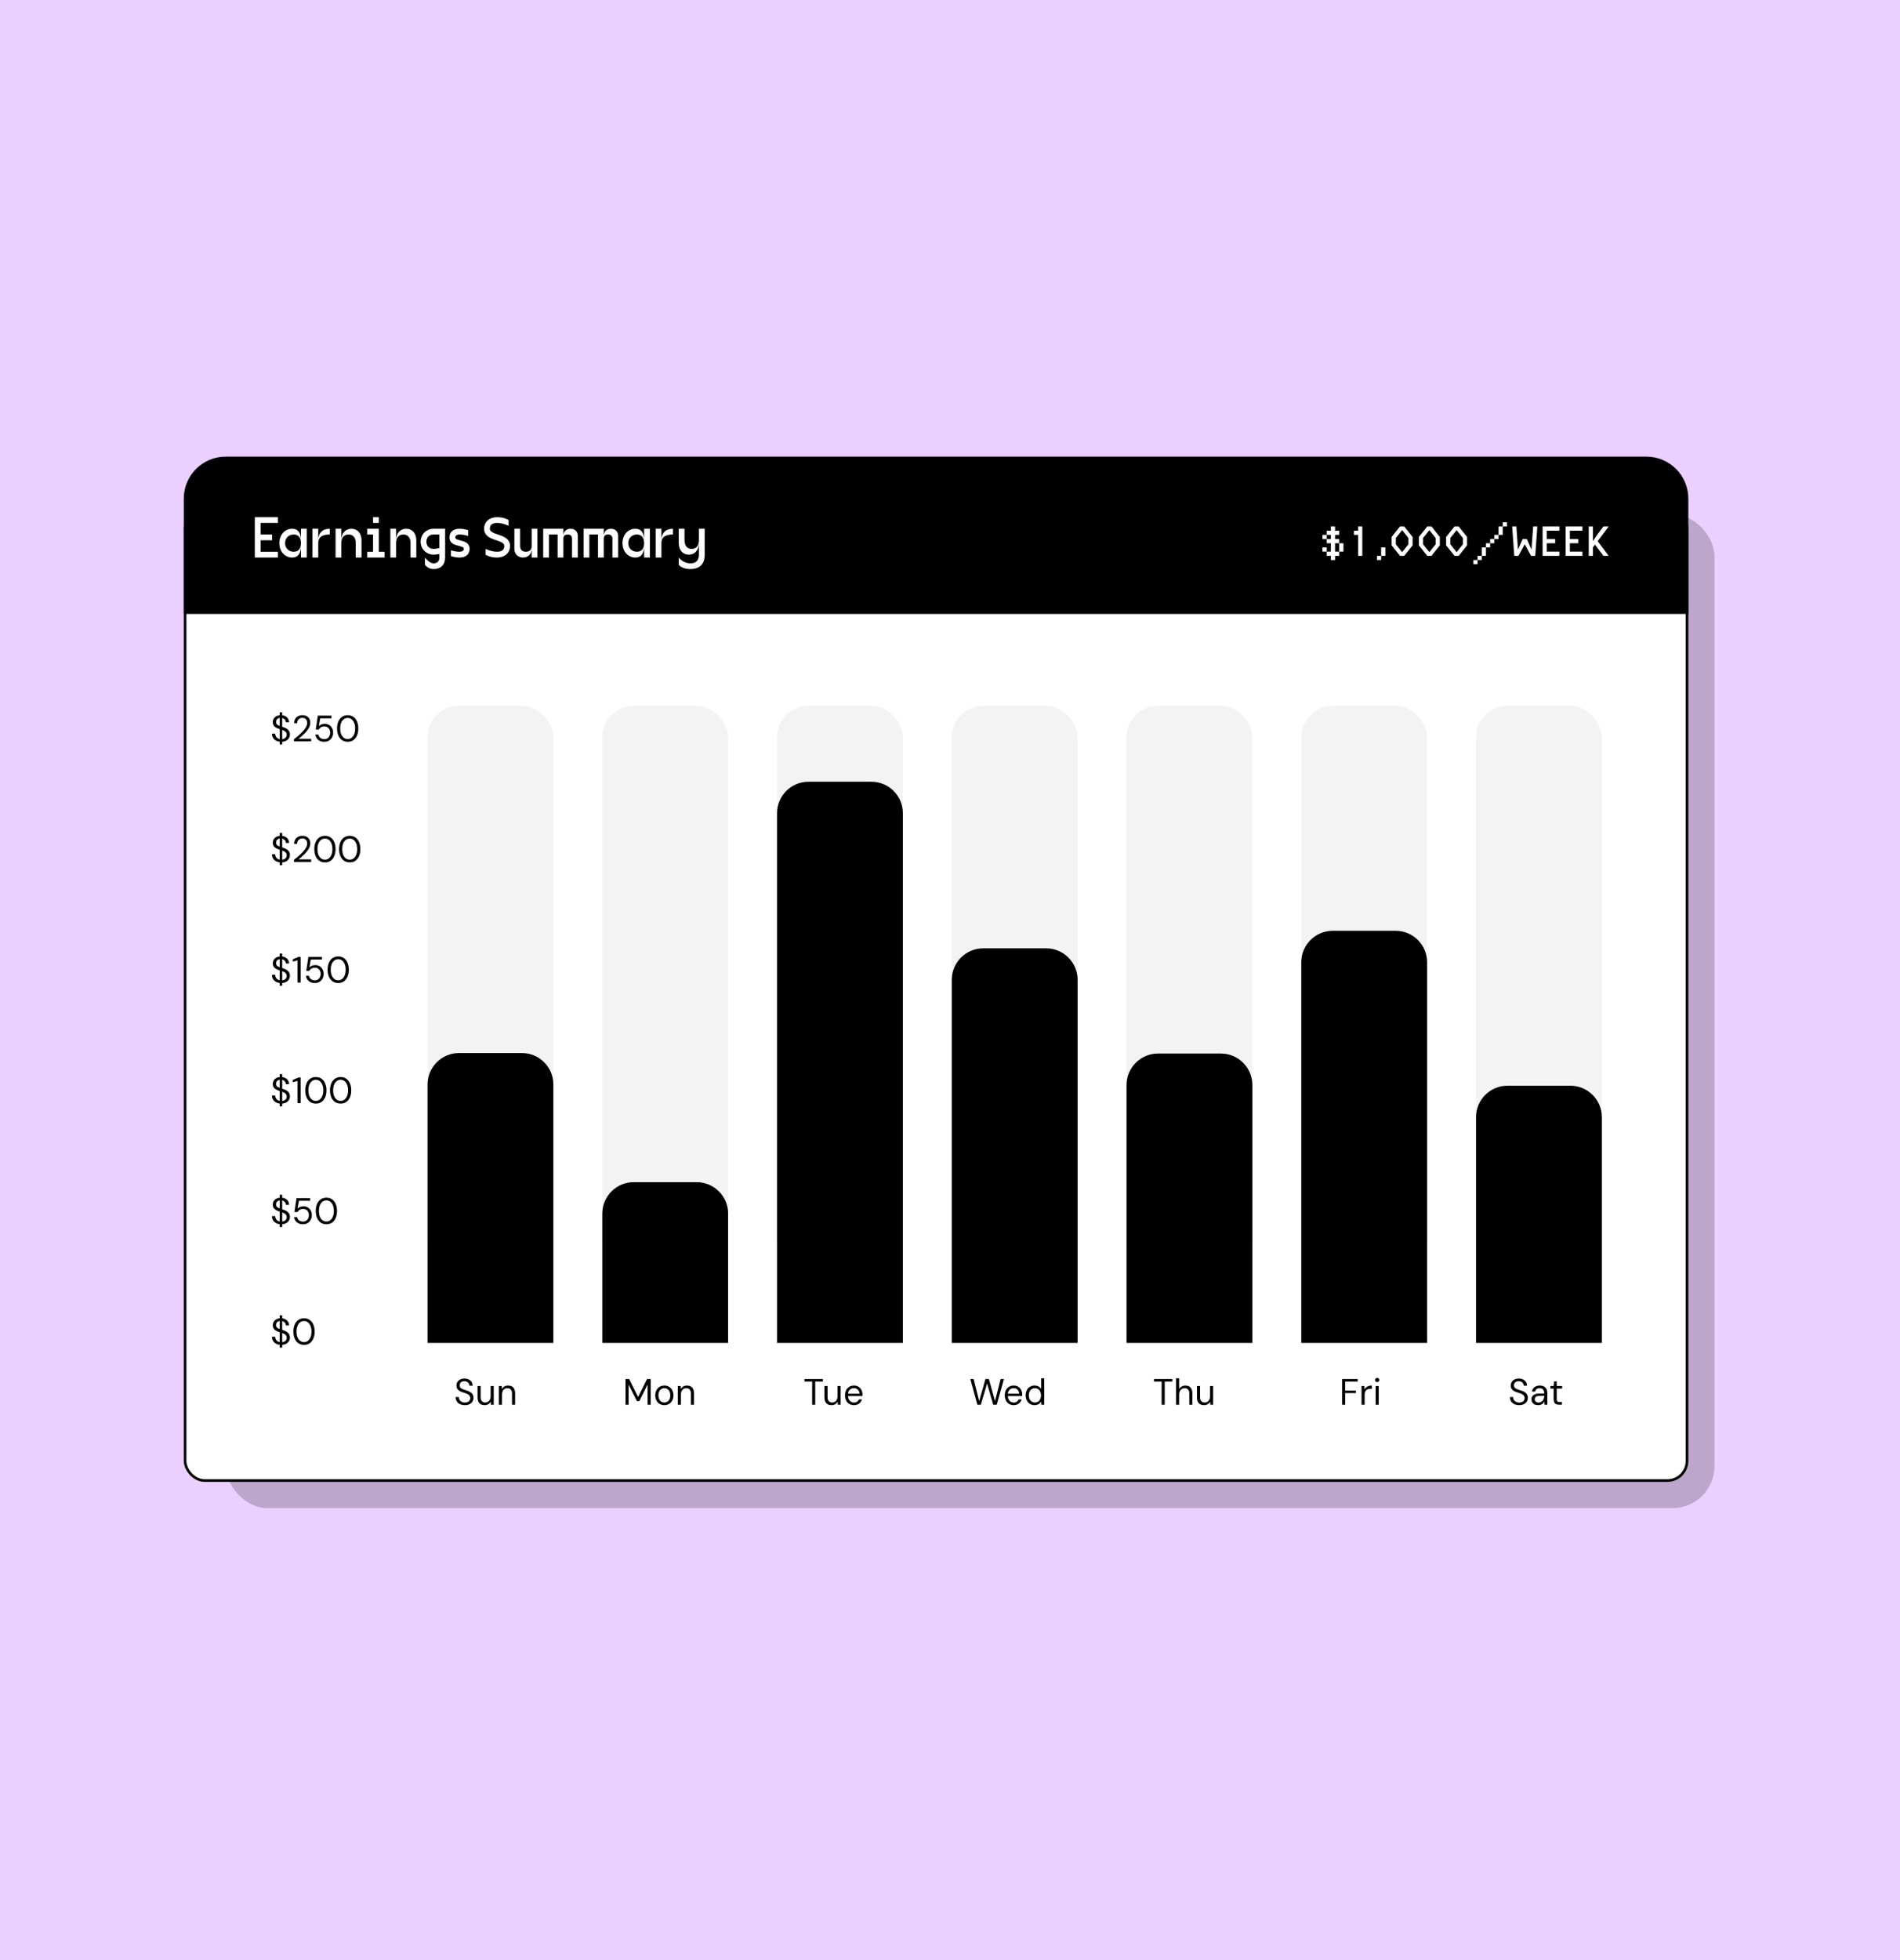 <svg width="641" height="661" viewBox="0 0 641 661" fill="none" xmlns="http://www.w3.org/2000/svg">
<rect width="641" height="661" fill="#EBD0FF"/>
<rect x="76.148" y="173.454" width="502.281" height="335.148" rx="14.149" fill="black" fill-opacity="0.2"/>
<rect x="62.442" y="171.244" width="506.702" height="328.074" rx="6.632" fill="white" stroke="black" stroke-width="0.884"/>
<path d="M76.148 154.442H555.438C563.007 154.442 569.144 160.579 569.145 168.148V206.615H62.442V168.148C62.443 160.579 68.579 154.443 76.148 154.442Z" fill="black" stroke="black" stroke-width="0.884"/>
<path d="M94.351 454.473V443.603H95.205V454.473H94.351ZM94.883 453.545C94.248 453.545 93.695 453.429 93.224 453.198C92.754 452.967 92.391 452.645 92.135 452.232C91.879 451.82 91.751 451.341 91.751 450.796H92.841C92.841 451.135 92.919 451.448 93.076 451.737C93.233 452.018 93.46 452.245 93.757 452.418C94.062 452.583 94.438 452.666 94.883 452.666C95.271 452.666 95.601 452.604 95.874 452.48C96.154 452.348 96.365 452.17 96.505 451.948C96.654 451.725 96.728 451.473 96.728 451.192C96.728 450.862 96.654 450.594 96.505 450.388C96.365 450.173 96.171 450 95.923 449.868C95.684 449.727 95.403 449.608 95.081 449.509C94.76 449.401 94.421 449.29 94.066 449.174C93.365 448.943 92.853 448.654 92.531 448.308C92.209 447.961 92.048 447.511 92.048 446.958C92.048 446.488 92.156 446.075 92.37 445.72C92.593 445.365 92.907 445.089 93.311 444.891C93.724 444.684 94.211 444.581 94.772 444.581C95.325 444.581 95.804 444.684 96.208 444.891C96.621 445.097 96.942 445.382 97.174 445.745C97.405 446.1 97.52 446.513 97.52 446.983H96.431C96.431 446.744 96.369 446.509 96.245 446.277C96.121 446.046 95.931 445.856 95.676 445.708C95.428 445.551 95.114 445.473 94.735 445.473C94.421 445.464 94.141 445.518 93.893 445.634C93.653 445.741 93.464 445.898 93.323 446.104C93.191 446.31 93.125 446.562 93.125 446.859C93.125 447.14 93.183 447.367 93.299 447.54C93.422 447.714 93.596 447.862 93.819 447.986C94.05 448.101 94.318 448.209 94.623 448.308C94.929 448.407 95.267 448.518 95.638 448.642C96.059 448.782 96.431 448.956 96.753 449.162C97.083 449.36 97.339 449.616 97.52 449.93C97.71 450.243 97.805 450.643 97.805 451.13C97.805 451.543 97.694 451.935 97.471 452.307C97.256 452.67 96.934 452.967 96.505 453.198C96.076 453.429 95.535 453.545 94.883 453.545ZM102.572 453.545C101.829 453.545 101.189 453.359 100.653 452.987C100.116 452.608 99.704 452.084 99.415 451.415C99.126 450.738 98.981 449.954 98.981 449.063C98.981 448.172 99.126 447.392 99.415 446.723C99.704 446.046 100.116 445.522 100.653 445.151C101.189 444.771 101.829 444.581 102.572 444.581C103.323 444.581 103.962 444.771 104.491 445.151C105.019 445.522 105.427 446.046 105.716 446.723C106.005 447.392 106.15 448.172 106.15 449.063C106.15 449.954 106.005 450.738 105.716 451.415C105.427 452.084 105.019 452.608 104.491 452.987C103.962 453.359 103.323 453.545 102.572 453.545ZM102.572 452.628C103.05 452.628 103.48 452.488 103.859 452.208C104.239 451.919 104.536 451.51 104.751 450.982C104.974 450.445 105.085 449.806 105.085 449.063C105.085 448.32 104.974 447.685 104.751 447.156C104.536 446.62 104.239 446.211 103.859 445.931C103.48 445.65 103.05 445.51 102.572 445.51C102.085 445.51 101.652 445.65 101.272 445.931C100.892 446.211 100.591 446.62 100.368 447.156C100.154 447.685 100.046 448.32 100.046 449.063C100.046 449.806 100.154 450.445 100.368 450.982C100.591 451.51 100.892 451.919 101.272 452.208C101.652 452.488 102.085 452.628 102.572 452.628Z" fill="black"/>
<path d="M94.351 413.795V402.926H95.205V413.795H94.351ZM94.883 412.867C94.248 412.867 93.695 412.751 93.224 412.52C92.754 412.289 92.391 411.967 92.135 411.555C91.879 411.142 91.751 410.663 91.751 410.118H92.841C92.841 410.457 92.919 410.77 93.076 411.059C93.233 411.34 93.46 411.567 93.757 411.74C94.062 411.905 94.438 411.988 94.883 411.988C95.271 411.988 95.601 411.926 95.874 411.802C96.154 411.67 96.365 411.493 96.505 411.27C96.654 411.047 96.728 410.795 96.728 410.515C96.728 410.184 96.654 409.916 96.505 409.71C96.365 409.495 96.171 409.322 95.923 409.19C95.684 409.05 95.403 408.93 95.081 408.831C94.76 408.724 94.421 408.612 94.066 408.497C93.365 408.266 92.853 407.977 92.531 407.63C92.209 407.283 92.048 406.834 92.048 406.281C92.048 405.81 92.156 405.397 92.37 405.043C92.593 404.688 92.907 404.411 93.311 404.213C93.724 404.007 94.211 403.904 94.772 403.904C95.325 403.904 95.804 404.007 96.208 404.213C96.621 404.419 96.942 404.704 97.174 405.067C97.405 405.422 97.52 405.835 97.52 406.305H96.431C96.431 406.066 96.369 405.831 96.245 405.6C96.121 405.369 95.931 405.179 95.676 405.03C95.428 404.873 95.114 404.795 94.735 404.795C94.421 404.787 94.141 404.84 93.893 404.956C93.653 405.063 93.464 405.22 93.323 405.426C93.191 405.633 93.125 405.884 93.125 406.182C93.125 406.462 93.183 406.689 93.299 406.862C93.422 407.036 93.596 407.184 93.819 407.308C94.05 407.424 94.318 407.531 94.623 407.63C94.929 407.729 95.267 407.84 95.638 407.964C96.059 408.105 96.431 408.278 96.753 408.484C97.083 408.682 97.339 408.938 97.52 409.252C97.71 409.565 97.805 409.966 97.805 410.453C97.805 410.865 97.694 411.257 97.471 411.629C97.256 411.992 96.934 412.289 96.505 412.52C96.076 412.751 95.535 412.867 94.883 412.867ZM102.225 412.867C101.639 412.867 101.127 412.76 100.69 412.545C100.261 412.33 99.922 412.041 99.675 411.678C99.427 411.315 99.27 410.903 99.204 410.44H100.22C100.319 410.894 100.541 411.266 100.888 411.555C101.243 411.835 101.693 411.975 102.238 411.975C102.65 411.975 103.001 411.881 103.29 411.691C103.579 411.501 103.802 411.241 103.958 410.911C104.123 410.581 104.206 410.213 104.206 409.809C104.206 409.396 104.123 409.033 103.958 408.719C103.802 408.398 103.579 408.15 103.29 407.977C103.009 407.795 102.675 407.704 102.287 407.704C101.817 407.704 101.416 407.803 101.086 408.001C100.764 408.2 100.521 408.451 100.356 408.757H99.341L100.046 404.052H104.639V404.956H100.851L100.38 407.63C100.587 407.391 100.859 407.197 101.198 407.048C101.544 406.9 101.945 406.825 102.398 406.825C102.828 406.825 103.211 406.9 103.55 407.048C103.896 407.197 104.194 407.407 104.441 407.68C104.689 407.952 104.879 408.27 105.011 408.633C105.143 408.988 105.209 409.376 105.209 409.797C105.209 410.217 105.139 410.614 104.998 410.985C104.866 411.348 104.672 411.674 104.416 411.963C104.161 412.244 103.847 412.467 103.476 412.632C103.112 412.788 102.696 412.867 102.225 412.867ZM110.116 412.867C109.373 412.867 108.733 412.681 108.197 412.31C107.661 411.93 107.248 411.406 106.959 410.737C106.67 410.061 106.526 409.277 106.526 408.385C106.526 407.494 106.67 406.714 106.959 406.045C107.248 405.369 107.661 404.844 108.197 404.473C108.733 404.093 109.373 403.904 110.116 403.904C110.867 403.904 111.507 404.093 112.035 404.473C112.563 404.844 112.972 405.369 113.26 406.045C113.549 406.714 113.694 407.494 113.694 408.385C113.694 409.277 113.549 410.061 113.26 410.737C112.972 411.406 112.563 411.93 112.035 412.31C111.507 412.681 110.867 412.867 110.116 412.867ZM110.116 411.951C110.595 411.951 111.024 411.81 111.403 411.53C111.783 411.241 112.08 410.832 112.295 410.304C112.518 409.768 112.629 409.128 112.629 408.385C112.629 407.642 112.518 407.007 112.295 406.479C112.08 405.942 111.783 405.534 111.403 405.253C111.024 404.972 110.595 404.832 110.116 404.832C109.629 404.832 109.196 404.972 108.816 405.253C108.436 405.534 108.135 405.942 107.912 406.479C107.698 407.007 107.59 407.642 107.59 408.385C107.59 409.128 107.698 409.768 107.912 410.304C108.135 410.832 108.436 411.241 108.816 411.53C109.196 411.81 109.629 411.951 110.116 411.951Z" fill="black"/>
<path d="M94.351 373.118V362.248H95.205V373.118H94.351ZM94.883 372.189C94.248 372.189 93.695 372.074 93.224 371.842C92.754 371.611 92.391 371.289 92.135 370.877C91.879 370.464 91.751 369.985 91.751 369.441H92.841C92.841 369.779 92.919 370.093 93.076 370.382C93.233 370.662 93.46 370.889 93.757 371.062C94.062 371.228 94.438 371.31 94.883 371.31C95.271 371.31 95.601 371.248 95.874 371.124C96.154 370.992 96.365 370.815 96.505 370.592C96.654 370.369 96.728 370.117 96.728 369.837C96.728 369.507 96.654 369.238 96.505 369.032C96.365 368.818 96.171 368.644 95.923 368.512C95.684 368.372 95.403 368.252 95.081 368.153C94.76 368.046 94.421 367.934 94.066 367.819C93.365 367.588 92.853 367.299 92.531 366.952C92.209 366.606 92.048 366.156 92.048 365.603C92.048 365.132 92.156 364.72 92.37 364.365C92.593 364.01 92.907 363.733 93.311 363.535C93.724 363.329 94.211 363.226 94.772 363.226C95.325 363.226 95.804 363.329 96.208 363.535C96.621 363.742 96.942 364.026 97.174 364.39C97.405 364.744 97.52 365.157 97.52 365.628H96.431C96.431 365.388 96.369 365.153 96.245 364.922C96.121 364.691 95.931 364.501 95.676 364.352C95.428 364.196 95.114 364.117 94.735 364.117C94.421 364.109 94.141 364.163 93.893 364.278C93.653 364.385 93.464 364.542 93.323 364.749C93.191 364.955 93.125 365.207 93.125 365.504C93.125 365.784 93.183 366.011 93.299 366.185C93.422 366.358 93.596 366.507 93.819 366.63C94.05 366.746 94.318 366.853 94.623 366.952C94.929 367.051 95.267 367.163 95.638 367.287C96.059 367.427 96.431 367.6 96.753 367.807C97.083 368.005 97.339 368.26 97.52 368.574C97.71 368.888 97.805 369.288 97.805 369.775C97.805 370.188 97.694 370.58 97.471 370.951C97.256 371.314 96.934 371.611 96.505 371.842C96.076 372.074 95.535 372.189 94.883 372.189ZM100.38 372.041V364.538L98.796 364.971V364.204L100.727 363.374H101.433V372.041H100.38ZM106.561 372.189C105.819 372.189 105.179 372.003 104.643 371.632C104.106 371.252 103.693 370.728 103.405 370.06C103.116 369.383 102.971 368.599 102.971 367.707C102.971 366.816 103.116 366.036 103.405 365.368C103.693 364.691 104.106 364.167 104.643 363.795C105.179 363.416 105.819 363.226 106.561 363.226C107.313 363.226 107.952 363.416 108.48 363.795C109.009 364.167 109.417 364.691 109.706 365.368C109.995 366.036 110.139 366.816 110.139 367.707C110.139 368.599 109.995 369.383 109.706 370.06C109.417 370.728 109.009 371.252 108.48 371.632C107.952 372.003 107.313 372.189 106.561 372.189ZM106.561 371.273C107.04 371.273 107.469 371.133 107.849 370.852C108.229 370.563 108.526 370.155 108.74 369.626C108.963 369.09 109.075 368.45 109.075 367.707C109.075 366.965 108.963 366.329 108.74 365.801C108.526 365.264 108.229 364.856 107.849 364.575C107.469 364.295 107.04 364.154 106.561 364.154C106.075 364.154 105.641 364.295 105.262 364.575C104.882 364.856 104.581 365.264 104.358 365.801C104.143 366.329 104.036 366.965 104.036 367.707C104.036 368.45 104.143 369.09 104.358 369.626C104.581 370.155 104.882 370.563 105.262 370.852C105.641 371.133 106.075 371.273 106.561 371.273ZM114.916 372.189C114.173 372.189 113.533 372.003 112.997 371.632C112.46 371.252 112.048 370.728 111.759 370.06C111.47 369.383 111.325 368.599 111.325 367.707C111.325 366.816 111.47 366.036 111.759 365.368C112.048 364.691 112.46 364.167 112.997 363.795C113.533 363.416 114.173 363.226 114.916 363.226C115.667 363.226 116.306 363.416 116.835 363.795C117.363 364.167 117.771 364.691 118.06 365.368C118.349 366.036 118.494 366.816 118.494 367.707C118.494 368.599 118.349 369.383 118.06 370.06C117.771 370.728 117.363 371.252 116.835 371.632C116.306 372.003 115.667 372.189 114.916 372.189ZM114.916 371.273C115.394 371.273 115.824 371.133 116.203 370.852C116.583 370.563 116.88 370.155 117.095 369.626C117.317 369.09 117.429 368.45 117.429 367.707C117.429 366.965 117.317 366.329 117.095 365.801C116.88 365.264 116.583 364.856 116.203 364.575C115.824 364.295 115.394 364.154 114.916 364.154C114.429 364.154 113.995 364.295 113.616 364.575C113.236 364.856 112.935 365.264 112.712 365.801C112.497 366.329 112.39 366.965 112.39 367.707C112.39 368.45 112.497 369.09 112.712 369.626C112.935 370.155 113.236 370.563 113.616 370.852C113.995 371.133 114.429 371.273 114.916 371.273Z" fill="black"/>
<path d="M94.351 332.44V321.571H95.205V332.44H94.351ZM94.883 331.512C94.248 331.512 93.695 331.396 93.224 331.165C92.754 330.934 92.391 330.612 92.135 330.2C91.879 329.787 91.751 329.308 91.751 328.763H92.841C92.841 329.102 92.919 329.415 93.076 329.704C93.233 329.985 93.46 330.212 93.757 330.385C94.062 330.55 94.438 330.633 94.883 330.633C95.271 330.633 95.601 330.571 95.874 330.447C96.154 330.315 96.365 330.138 96.505 329.915C96.654 329.692 96.728 329.44 96.728 329.16C96.728 328.829 96.654 328.561 96.505 328.355C96.365 328.14 96.171 327.967 95.923 327.835C95.684 327.695 95.403 327.575 95.081 327.476C94.76 327.369 94.421 327.257 94.066 327.142C93.365 326.911 92.853 326.622 92.531 326.275C92.209 325.928 92.048 325.479 92.048 324.926C92.048 324.455 92.156 324.042 92.37 323.688C92.593 323.333 92.907 323.056 93.311 322.858C93.724 322.652 94.211 322.549 94.772 322.549C95.325 322.549 95.804 322.652 96.208 322.858C96.621 323.064 96.942 323.349 97.174 323.712C97.405 324.067 97.52 324.48 97.52 324.95H96.431C96.431 324.711 96.369 324.476 96.245 324.245C96.121 324.014 95.931 323.824 95.676 323.675C95.428 323.518 95.114 323.44 94.735 323.44C94.421 323.432 94.141 323.485 93.893 323.601C93.653 323.708 93.464 323.865 93.323 324.071C93.191 324.278 93.125 324.529 93.125 324.827C93.125 325.107 93.183 325.334 93.299 325.507C93.422 325.681 93.596 325.829 93.819 325.953C94.05 326.069 94.318 326.176 94.623 326.275C94.929 326.374 95.267 326.485 95.638 326.609C96.059 326.75 96.431 326.923 96.753 327.129C97.083 327.327 97.339 327.583 97.52 327.897C97.71 328.21 97.805 328.611 97.805 329.098C97.805 329.51 97.694 329.902 97.471 330.274C97.256 330.637 96.934 330.934 96.505 331.165C96.076 331.396 95.535 331.512 94.883 331.512ZM100.38 331.363V323.861L98.796 324.294V323.527L100.727 322.697H101.433V331.363H100.38ZM106.215 331.512C105.629 331.512 105.117 331.405 104.68 331.19C104.251 330.975 103.912 330.686 103.665 330.323C103.417 329.96 103.26 329.548 103.194 329.085H104.209C104.308 329.539 104.531 329.911 104.878 330.2C105.233 330.48 105.682 330.62 106.227 330.62C106.64 330.62 106.991 330.526 107.28 330.336C107.568 330.146 107.791 329.886 107.948 329.556C108.113 329.226 108.196 328.858 108.196 328.454C108.196 328.041 108.113 327.678 107.948 327.364C107.791 327.043 107.568 326.795 107.28 326.622C106.999 326.44 106.665 326.349 106.277 326.349C105.806 326.349 105.406 326.448 105.076 326.646C104.754 326.845 104.51 327.096 104.345 327.402H103.33L104.036 322.697H108.629V323.601H104.841L104.37 326.275C104.577 326.036 104.849 325.842 105.187 325.693C105.534 325.545 105.934 325.47 106.388 325.47C106.817 325.47 107.201 325.545 107.54 325.693C107.886 325.842 108.183 326.052 108.431 326.325C108.678 326.597 108.868 326.915 109 327.278C109.132 327.633 109.198 328.021 109.198 328.442C109.198 328.862 109.128 329.259 108.988 329.63C108.856 329.993 108.662 330.319 108.406 330.608C108.15 330.889 107.837 331.112 107.465 331.277C107.102 331.433 106.685 331.512 106.215 331.512ZM114.106 331.512C113.363 331.512 112.723 331.326 112.187 330.955C111.65 330.575 111.238 330.051 110.949 329.382C110.66 328.706 110.515 327.922 110.515 327.03C110.515 326.139 110.66 325.359 110.949 324.69C111.238 324.014 111.65 323.49 112.187 323.118C112.723 322.738 113.363 322.549 114.106 322.549C114.857 322.549 115.496 322.738 116.025 323.118C116.553 323.49 116.961 324.014 117.25 324.69C117.539 325.359 117.683 326.139 117.683 327.03C117.683 327.922 117.539 328.706 117.25 329.382C116.961 330.051 116.553 330.575 116.025 330.955C115.496 331.326 114.857 331.512 114.106 331.512ZM114.106 330.596C114.584 330.596 115.014 330.455 115.393 330.175C115.773 329.886 116.07 329.477 116.285 328.949C116.507 328.413 116.619 327.773 116.619 327.03C116.619 326.287 116.507 325.652 116.285 325.124C116.07 324.587 115.773 324.179 115.393 323.898C115.014 323.617 114.584 323.477 114.106 323.477C113.619 323.477 113.185 323.617 112.806 323.898C112.426 324.179 112.125 324.587 111.902 325.124C111.687 325.652 111.58 326.287 111.58 327.03C111.58 327.773 111.687 328.413 111.902 328.949C112.125 329.477 112.426 329.886 112.806 330.175C113.185 330.455 113.619 330.596 114.106 330.596Z" fill="black"/>
<path d="M94.351 291.763V280.893H95.205V291.763H94.351ZM94.883 290.834C94.248 290.834 93.695 290.719 93.224 290.487C92.754 290.256 92.391 289.934 92.135 289.522C91.879 289.109 91.751 288.63 91.751 288.086H92.841C92.841 288.424 92.919 288.738 93.076 289.027C93.233 289.307 93.46 289.534 93.757 289.708C94.062 289.873 94.438 289.955 94.883 289.955C95.271 289.955 95.601 289.893 95.874 289.769C96.154 289.637 96.365 289.46 96.505 289.237C96.654 289.014 96.728 288.762 96.728 288.482C96.728 288.152 96.654 287.884 96.505 287.677C96.365 287.463 96.171 287.289 95.923 287.157C95.684 287.017 95.403 286.897 95.081 286.798C94.76 286.691 94.421 286.579 94.066 286.464C93.365 286.233 92.853 285.944 92.531 285.597C92.209 285.251 92.048 284.801 92.048 284.248C92.048 283.777 92.156 283.365 92.37 283.01C92.593 282.655 92.907 282.378 93.311 282.18C93.724 281.974 94.211 281.871 94.772 281.871C95.325 281.871 95.804 281.974 96.208 282.18C96.621 282.387 96.942 282.671 97.174 283.035C97.405 283.39 97.52 283.802 97.52 284.273H96.431C96.431 284.033 96.369 283.798 96.245 283.567C96.121 283.336 95.931 283.146 95.676 282.997C95.428 282.841 95.114 282.762 94.735 282.762C94.421 282.754 94.141 282.808 93.893 282.923C93.653 283.03 93.464 283.187 93.323 283.394C93.191 283.6 93.125 283.852 93.125 284.149C93.125 284.429 93.183 284.656 93.299 284.83C93.422 285.003 93.596 285.152 93.819 285.275C94.05 285.391 94.318 285.498 94.623 285.597C94.929 285.696 95.267 285.808 95.638 285.932C96.059 286.072 96.431 286.245 96.753 286.452C97.083 286.65 97.339 286.905 97.52 287.219C97.71 287.533 97.805 287.933 97.805 288.42C97.805 288.833 97.694 289.225 97.471 289.596C97.256 289.959 96.934 290.256 96.505 290.487C96.076 290.719 95.535 290.834 94.883 290.834ZM99.18 290.686V289.955C99.782 289.493 100.347 289.027 100.876 288.556C101.412 288.086 101.887 287.619 102.299 287.157C102.72 286.687 103.046 286.229 103.277 285.783C103.517 285.337 103.636 284.908 103.636 284.495C103.636 284.19 103.583 283.909 103.476 283.654C103.368 283.39 103.195 283.175 102.956 283.01C102.716 282.845 102.394 282.762 101.99 282.762C101.602 282.762 101.276 282.849 101.012 283.022C100.756 283.187 100.562 283.41 100.43 283.691C100.306 283.963 100.244 284.264 100.244 284.595H99.242C99.25 284.025 99.369 283.538 99.6 283.134C99.84 282.721 100.166 282.407 100.579 282.193C100.999 281.978 101.474 281.871 102.002 281.871C102.531 281.871 102.993 281.97 103.389 282.168C103.785 282.358 104.099 282.643 104.33 283.022C104.561 283.402 104.676 283.881 104.676 284.458C104.676 284.863 104.594 285.267 104.429 285.672C104.264 286.076 104.037 286.472 103.748 286.86C103.467 287.24 103.154 287.607 102.807 287.962C102.46 288.317 102.105 288.651 101.742 288.965C101.379 289.278 101.037 289.563 100.715 289.819H104.974V290.686H99.18ZM109.632 290.834C108.89 290.834 108.25 290.648 107.713 290.277C107.177 289.897 106.764 289.373 106.475 288.705C106.187 288.028 106.042 287.244 106.042 286.352C106.042 285.461 106.187 284.681 106.475 284.013C106.764 283.336 107.177 282.812 107.713 282.44C108.25 282.061 108.89 281.871 109.632 281.871C110.383 281.871 111.023 282.061 111.551 282.44C112.079 282.812 112.488 283.336 112.777 284.013C113.066 284.681 113.21 285.461 113.21 286.352C113.21 287.244 113.066 288.028 112.777 288.705C112.488 289.373 112.079 289.897 111.551 290.277C111.023 290.648 110.383 290.834 109.632 290.834ZM109.632 289.918C110.111 289.918 110.54 289.778 110.92 289.497C111.3 289.208 111.597 288.8 111.811 288.271C112.034 287.735 112.146 287.095 112.146 286.352C112.146 285.61 112.034 284.974 111.811 284.446C111.597 283.909 111.3 283.501 110.92 283.22C110.54 282.94 110.111 282.799 109.632 282.799C109.145 282.799 108.712 282.94 108.332 283.22C107.953 283.501 107.652 283.909 107.429 284.446C107.214 284.974 107.107 285.61 107.107 286.352C107.107 287.095 107.214 287.735 107.429 288.271C107.652 288.8 107.953 289.208 108.332 289.497C108.712 289.778 109.145 289.918 109.632 289.918ZM117.987 290.834C117.244 290.834 116.604 290.648 116.068 290.277C115.531 289.897 115.118 289.373 114.83 288.705C114.541 288.028 114.396 287.244 114.396 286.352C114.396 285.461 114.541 284.681 114.83 284.013C115.118 283.336 115.531 282.812 116.068 282.44C116.604 282.061 117.244 281.871 117.987 281.871C118.738 281.871 119.377 282.061 119.905 282.44C120.434 282.812 120.842 283.336 121.131 284.013C121.42 284.681 121.564 285.461 121.564 286.352C121.564 287.244 121.42 288.028 121.131 288.705C120.842 289.373 120.434 289.897 119.905 290.277C119.377 290.648 118.738 290.834 117.987 290.834ZM117.987 289.918C118.465 289.918 118.894 289.778 119.274 289.497C119.654 289.208 119.951 288.8 120.165 288.271C120.388 287.735 120.5 287.095 120.5 286.352C120.5 285.61 120.388 284.974 120.165 284.446C119.951 283.909 119.654 283.501 119.274 283.22C118.894 282.94 118.465 282.799 117.987 282.799C117.5 282.799 117.066 282.94 116.687 283.22C116.307 283.501 116.006 283.909 115.783 284.446C115.568 284.974 115.461 285.61 115.461 286.352C115.461 287.095 115.568 287.735 115.783 288.271C116.006 288.8 116.307 289.208 116.687 289.497C117.066 289.778 117.5 289.918 117.987 289.918Z" fill="black"/>
<path d="M94.351 251.085V240.215H95.205V251.085H94.351ZM94.883 250.156C94.248 250.156 93.695 250.041 93.224 249.81C92.754 249.579 92.391 249.257 92.135 248.844C91.879 248.431 91.751 247.953 91.751 247.408H92.841C92.841 247.746 92.919 248.06 93.076 248.349C93.233 248.629 93.46 248.856 93.757 249.03C94.062 249.195 94.438 249.277 94.883 249.277C95.271 249.277 95.601 249.215 95.874 249.092C96.154 248.96 96.365 248.782 96.505 248.559C96.654 248.336 96.728 248.085 96.728 247.804C96.728 247.474 96.654 247.206 96.505 246.999C96.365 246.785 96.171 246.612 95.923 246.479C95.684 246.339 95.403 246.219 95.081 246.12C94.76 246.013 94.421 245.902 94.066 245.786C93.365 245.555 92.853 245.266 92.531 244.92C92.209 244.573 92.048 244.123 92.048 243.57C92.048 243.1 92.156 242.687 92.37 242.332C92.593 241.977 92.907 241.701 93.311 241.503C93.724 241.296 94.211 241.193 94.772 241.193C95.325 241.193 95.804 241.296 96.208 241.503C96.621 241.709 96.942 241.994 97.174 242.357C97.405 242.712 97.52 243.124 97.52 243.595H96.431C96.431 243.356 96.369 243.12 96.245 242.889C96.121 242.658 95.931 242.468 95.676 242.32C95.428 242.163 95.114 242.085 94.735 242.085C94.421 242.076 94.141 242.13 93.893 242.245C93.653 242.353 93.464 242.51 93.323 242.716C93.191 242.922 93.125 243.174 93.125 243.471C93.125 243.752 93.183 243.979 93.299 244.152C93.422 244.325 93.596 244.474 93.819 244.598C94.05 244.713 94.318 244.821 94.623 244.92C94.929 245.019 95.267 245.13 95.638 245.254C96.059 245.394 96.431 245.567 96.753 245.774C97.083 245.972 97.339 246.228 97.52 246.541C97.71 246.855 97.805 247.255 97.805 247.742C97.805 248.155 97.694 248.547 97.471 248.918C97.256 249.282 96.934 249.579 96.505 249.81C96.076 250.041 95.535 250.156 94.883 250.156ZM99.18 250.008V249.277C99.782 248.815 100.347 248.349 100.876 247.878C101.412 247.408 101.887 246.942 102.299 246.479C102.72 246.009 103.046 245.551 103.277 245.105C103.517 244.66 103.636 244.23 103.636 243.818C103.636 243.512 103.583 243.232 103.476 242.976C103.368 242.712 103.195 242.497 102.956 242.332C102.716 242.167 102.394 242.085 101.99 242.085C101.602 242.085 101.276 242.171 101.012 242.344C100.756 242.51 100.562 242.732 100.43 243.013C100.306 243.285 100.244 243.587 100.244 243.917H99.242C99.25 243.347 99.369 242.86 99.6 242.456C99.84 242.043 100.166 241.73 100.579 241.515C100.999 241.3 101.474 241.193 102.002 241.193C102.531 241.193 102.993 241.292 103.389 241.49C103.785 241.68 104.099 241.965 104.33 242.344C104.561 242.724 104.676 243.203 104.676 243.781C104.676 244.185 104.594 244.589 104.429 244.994C104.264 245.398 104.037 245.794 103.748 246.182C103.467 246.562 103.154 246.929 102.807 247.284C102.46 247.639 102.105 247.973 101.742 248.287C101.379 248.601 101.037 248.885 100.715 249.141H104.974V250.008H99.18ZM109.407 250.156C108.821 250.156 108.309 250.049 107.871 249.834C107.442 249.62 107.104 249.331 106.856 248.968C106.609 248.605 106.452 248.192 106.386 247.73H107.401C107.5 248.184 107.723 248.555 108.07 248.844C108.424 249.125 108.874 249.265 109.419 249.265C109.832 249.265 110.182 249.17 110.471 248.98C110.76 248.79 110.983 248.53 111.14 248.2C111.305 247.87 111.387 247.503 111.387 247.098C111.387 246.686 111.305 246.323 111.14 246.009C110.983 245.687 110.76 245.44 110.471 245.266C110.191 245.085 109.856 244.994 109.468 244.994C108.998 244.994 108.598 245.093 108.268 245.291C107.946 245.489 107.702 245.741 107.537 246.046H106.522L107.228 241.342H111.821V242.245H108.032L107.562 244.92C107.768 244.68 108.041 244.486 108.379 244.338C108.726 244.189 109.126 244.115 109.58 244.115C110.009 244.115 110.393 244.189 110.731 244.338C111.078 244.486 111.375 244.697 111.623 244.969C111.87 245.241 112.06 245.559 112.192 245.922C112.324 246.277 112.39 246.665 112.39 247.086C112.39 247.507 112.32 247.903 112.18 248.275C112.048 248.638 111.854 248.964 111.598 249.253C111.342 249.533 111.028 249.756 110.657 249.921C110.294 250.078 109.877 250.156 109.407 250.156ZM117.297 250.156C116.555 250.156 115.915 249.971 115.378 249.599C114.842 249.22 114.429 248.696 114.14 248.027C113.852 247.35 113.707 246.566 113.707 245.675C113.707 244.783 113.852 244.003 114.14 243.335C114.429 242.658 114.842 242.134 115.378 241.763C115.915 241.383 116.555 241.193 117.297 241.193C118.048 241.193 118.688 241.383 119.216 241.763C119.745 242.134 120.153 242.658 120.442 243.335C120.731 244.003 120.875 244.783 120.875 245.675C120.875 246.566 120.731 247.35 120.442 248.027C120.153 248.696 119.745 249.22 119.216 249.599C118.688 249.971 118.048 250.156 117.297 250.156ZM117.297 249.24C117.776 249.24 118.205 249.1 118.585 248.819C118.965 248.53 119.262 248.122 119.476 247.594C119.699 247.057 119.811 246.418 119.811 245.675C119.811 244.932 119.699 244.296 119.476 243.768C119.262 243.232 118.965 242.823 118.585 242.543C118.205 242.262 117.776 242.122 117.297 242.122C116.81 242.122 116.377 242.262 115.997 242.543C115.618 242.823 115.317 243.232 115.094 243.768C114.879 244.296 114.772 244.932 114.772 245.675C114.772 246.418 114.879 247.057 115.094 247.594C115.317 248.122 115.618 248.53 115.997 248.819C116.377 249.1 116.81 249.24 117.297 249.24Z" fill="black"/>
<path d="M156.827 473.884C156.191 473.884 155.638 473.768 155.168 473.537C154.697 473.306 154.334 472.984 154.078 472.572C153.822 472.159 153.694 471.68 153.694 471.136H154.784C154.784 471.474 154.862 471.788 155.019 472.076C155.176 472.357 155.403 472.584 155.7 472.757C156.005 472.922 156.381 473.005 156.827 473.005C157.215 473.005 157.545 472.943 157.817 472.819C158.098 472.687 158.308 472.51 158.448 472.287C158.597 472.064 158.671 471.812 158.671 471.532C158.671 471.202 158.597 470.933 158.448 470.727C158.308 470.512 158.114 470.339 157.867 470.207C157.627 470.067 157.347 469.947 157.025 469.848C156.703 469.741 156.364 469.629 156.01 469.514C155.308 469.283 154.796 468.994 154.474 468.647C154.153 468.3 153.992 467.851 153.992 467.298C153.992 466.827 154.099 466.415 154.313 466.06C154.536 465.705 154.85 465.428 155.254 465.23C155.667 465.024 156.154 464.921 156.715 464.921C157.268 464.921 157.747 465.024 158.151 465.23C158.564 465.437 158.886 465.721 159.117 466.084C159.348 466.439 159.464 466.852 159.464 467.322H158.374C158.374 467.083 158.312 466.848 158.188 466.617C158.065 466.386 157.875 466.196 157.619 466.047C157.371 465.89 157.058 465.812 156.678 465.812C156.364 465.804 156.084 465.857 155.836 465.973C155.597 466.08 155.407 466.237 155.267 466.443C155.135 466.65 155.069 466.902 155.069 467.199C155.069 467.479 155.126 467.706 155.242 467.88C155.366 468.053 155.539 468.201 155.762 468.325C155.993 468.441 156.261 468.548 156.567 468.647C156.872 468.746 157.21 468.858 157.582 468.981C158.003 469.122 158.374 469.295 158.696 469.501C159.026 469.699 159.282 469.955 159.464 470.269C159.653 470.583 159.748 470.983 159.748 471.47C159.748 471.882 159.637 472.274 159.414 472.646C159.2 473.009 158.878 473.306 158.448 473.537C158.019 473.768 157.479 473.884 156.827 473.884ZM163.488 473.884C163.009 473.884 162.588 473.789 162.225 473.599C161.87 473.409 161.593 473.12 161.395 472.733C161.206 472.345 161.111 471.858 161.111 471.272V467.409H162.151V471.16C162.151 471.771 162.287 472.229 162.559 472.534C162.84 472.84 163.228 472.993 163.723 472.993C164.061 472.993 164.367 472.91 164.639 472.745C164.911 472.58 165.126 472.345 165.283 472.039C165.448 471.726 165.53 471.342 165.53 470.888V467.409H166.57V473.735H165.629L165.567 472.658C165.386 473.046 165.109 473.347 164.738 473.562C164.375 473.777 163.958 473.884 163.488 473.884ZM168.306 473.735V467.409H169.247L169.297 468.474C169.495 468.094 169.775 467.797 170.138 467.582C170.51 467.368 170.931 467.261 171.401 467.261C171.88 467.261 172.297 467.355 172.652 467.545C173.006 467.735 173.283 468.024 173.481 468.412C173.679 468.792 173.778 469.278 173.778 469.873V473.735H172.738V469.984C172.738 469.373 172.598 468.915 172.317 468.61C172.045 468.305 171.661 468.152 171.166 468.152C170.819 468.152 170.51 468.234 170.237 468.4C169.965 468.565 169.746 468.804 169.581 469.118C169.425 469.423 169.346 469.803 169.346 470.257V473.735H168.306Z" fill="black"/>
<rect opacity="0.05" x="144.24" y="238.008" width="42.446" height="190.906" rx="10.612" fill="black"/>
<path d="M144.24 365.744C144.24 359.884 148.991 355.133 154.852 355.133H176.075C181.936 355.133 186.686 359.884 186.686 365.744V452.891H144.24V365.744Z" fill="black"/>
<path d="M211.032 473.735V465.069H212.245L215.278 471.136L218.299 465.069H219.525V473.735H218.485V466.926L215.675 472.547H214.895L212.072 466.963V473.735H211.032ZM224.117 473.884C223.531 473.884 223.007 473.748 222.545 473.475C222.083 473.203 221.719 472.819 221.455 472.324C221.191 471.821 221.059 471.239 221.059 470.578C221.059 469.902 221.191 469.316 221.455 468.82C221.728 468.325 222.095 467.941 222.557 467.669C223.028 467.397 223.556 467.261 224.142 467.261C224.736 467.261 225.26 467.397 225.714 467.669C226.176 467.941 226.539 468.325 226.804 468.82C227.068 469.316 227.2 469.902 227.2 470.578C227.2 471.247 227.064 471.829 226.791 472.324C226.527 472.819 226.164 473.203 225.702 473.475C225.24 473.748 224.711 473.884 224.117 473.884ZM224.117 472.993C224.48 472.993 224.814 472.906 225.12 472.733C225.425 472.551 225.669 472.279 225.85 471.915C226.04 471.552 226.135 471.107 226.135 470.578C226.135 470.034 226.044 469.584 225.863 469.229C225.681 468.874 225.438 468.606 225.132 468.424C224.835 468.243 224.505 468.152 224.142 468.152C223.787 468.152 223.453 468.243 223.139 468.424C222.834 468.606 222.586 468.874 222.396 469.229C222.215 469.584 222.124 470.034 222.124 470.578C222.124 471.107 222.215 471.552 222.396 471.915C222.586 472.279 222.83 472.551 223.127 472.733C223.432 472.906 223.762 472.993 224.117 472.993ZM228.67 473.735V467.409H229.611L229.66 468.474C229.858 468.094 230.139 467.797 230.502 467.582C230.874 467.368 231.294 467.261 231.765 467.261C232.244 467.261 232.66 467.355 233.015 467.545C233.37 467.735 233.647 468.024 233.845 468.412C234.043 468.792 234.142 469.278 234.142 469.873V473.735H233.102V469.984C233.102 469.373 232.962 468.915 232.681 468.61C232.409 468.305 232.025 468.152 231.53 468.152C231.183 468.152 230.874 468.234 230.601 468.4C230.329 468.565 230.11 468.804 229.945 469.118C229.788 469.423 229.71 469.803 229.71 470.257V473.735H228.67Z" fill="black"/>
<rect opacity="0.05" x="203.195" y="238.008" width="42.446" height="190.241" rx="10.612" fill="black"/>
<path d="M203.195 409.289C203.195 403.429 207.946 398.678 213.807 398.678H235.03C240.891 398.678 245.642 403.429 245.642 409.289V452.892H203.195V409.289Z" fill="black"/>
<path d="M273.992 473.735V465.923H271.405V465.069H277.619V465.923H275.032V473.735H273.992ZM280.525 473.884C280.047 473.884 279.626 473.789 279.263 473.599C278.908 473.409 278.631 473.12 278.433 472.733C278.243 472.345 278.148 471.858 278.148 471.272V467.409H279.188V471.16C279.188 471.771 279.324 472.229 279.597 472.534C279.877 472.84 280.265 472.993 280.761 472.993C281.099 472.993 281.404 472.91 281.677 472.745C281.949 472.58 282.164 472.345 282.32 472.039C282.485 471.726 282.568 471.342 282.568 470.888V467.409H283.608V473.735H282.667L282.605 472.658C282.424 473.046 282.147 473.347 281.776 473.562C281.413 473.777 280.996 473.884 280.525 473.884ZM288.08 473.884C287.494 473.884 286.974 473.748 286.52 473.475C286.074 473.203 285.724 472.819 285.468 472.324C285.212 471.821 285.084 471.239 285.084 470.578C285.084 469.91 285.208 469.328 285.455 468.833C285.711 468.338 286.066 467.954 286.52 467.681C286.982 467.401 287.51 467.261 288.105 467.261C288.715 467.261 289.231 467.401 289.652 467.681C290.081 467.954 290.407 468.317 290.63 468.771C290.853 469.217 290.964 469.708 290.964 470.244C290.964 470.327 290.964 470.413 290.964 470.504C290.964 470.595 290.96 470.698 290.952 470.814H285.864V470.009H289.949C289.925 469.415 289.735 468.957 289.38 468.635C289.033 468.305 288.6 468.14 288.08 468.14C287.725 468.14 287.395 468.222 287.089 468.387C286.792 468.552 286.553 468.792 286.371 469.105C286.19 469.419 286.099 469.815 286.099 470.294V470.64C286.099 471.16 286.19 471.598 286.371 471.953C286.561 472.308 286.805 472.572 287.102 472.745C287.407 472.918 287.733 473.005 288.08 473.005C288.517 473.005 288.876 472.91 289.157 472.72C289.438 472.53 289.64 472.27 289.764 471.94H290.791C290.692 472.312 290.519 472.646 290.271 472.943C290.024 473.232 289.714 473.463 289.343 473.636C288.98 473.801 288.559 473.884 288.08 473.884Z" fill="black"/>
<rect opacity="0.05" x="262.148" y="238.008" width="42.446" height="190.241" rx="10.612" fill="black"/>
<path d="M262.148 274.248C262.148 268.387 266.899 263.636 272.76 263.636H293.983C299.844 263.636 304.595 268.387 304.595 274.248V452.892H262.148V274.248Z" fill="black"/>
<path d="M329.735 473.735L327.358 465.069H328.472L330.341 472.497L332.458 465.069H333.622L335.69 472.522L337.584 465.069H338.698L336.271 473.735H335.083L333.015 466.567L330.898 473.735H329.735ZM341.979 473.884C341.393 473.884 340.873 473.748 340.419 473.475C339.973 473.203 339.622 472.819 339.366 472.324C339.11 471.821 338.983 471.239 338.983 470.578C338.983 469.91 339.106 469.328 339.354 468.833C339.61 468.338 339.965 467.954 340.419 467.681C340.881 467.401 341.409 467.261 342.003 467.261C342.614 467.261 343.13 467.401 343.551 467.681C343.98 467.954 344.306 468.317 344.529 468.771C344.752 469.217 344.863 469.708 344.863 470.244C344.863 470.327 344.863 470.413 344.863 470.504C344.863 470.595 344.859 470.698 344.851 470.814H339.763V470.009H343.848C343.823 469.415 343.633 468.957 343.278 468.635C342.932 468.305 342.499 468.14 341.979 468.14C341.624 468.14 341.294 468.222 340.988 468.387C340.691 468.552 340.452 468.792 340.27 469.105C340.089 469.419 339.998 469.815 339.998 470.294V470.64C339.998 471.16 340.089 471.598 340.27 471.953C340.46 472.308 340.703 472.572 341.001 472.745C341.306 472.918 341.632 473.005 341.979 473.005C342.416 473.005 342.775 472.91 343.056 472.72C343.336 472.53 343.538 472.27 343.662 471.94H344.69C344.591 472.312 344.417 472.646 344.17 472.943C343.922 473.232 343.613 473.463 343.241 473.636C342.878 473.801 342.457 473.884 341.979 473.884ZM349.015 473.884C348.421 473.884 347.897 473.739 347.443 473.451C346.989 473.162 346.638 472.77 346.39 472.274C346.143 471.771 346.019 471.202 346.019 470.566C346.019 469.922 346.143 469.353 346.39 468.858C346.638 468.362 346.989 467.974 347.443 467.694C347.905 467.405 348.433 467.261 349.027 467.261C349.539 467.261 349.985 467.364 350.364 467.57C350.744 467.776 351.037 468.065 351.243 468.437V464.822H352.283V473.735H351.342L351.256 472.708C351.124 472.914 350.955 473.108 350.748 473.29C350.55 473.463 350.307 473.607 350.018 473.723C349.729 473.83 349.395 473.884 349.015 473.884ZM349.139 472.98C349.551 472.98 349.915 472.881 350.228 472.683C350.542 472.485 350.781 472.208 350.946 471.854C351.12 471.49 351.206 471.065 351.206 470.578C351.206 470.091 351.12 469.666 350.946 469.303C350.781 468.94 350.542 468.659 350.228 468.461C349.915 468.263 349.551 468.164 349.139 468.164C348.743 468.164 348.388 468.263 348.074 468.461C347.76 468.659 347.517 468.94 347.344 469.303C347.17 469.666 347.084 470.091 347.084 470.578C347.084 471.065 347.17 471.49 347.344 471.854C347.517 472.208 347.76 472.485 348.074 472.683C348.388 472.881 348.743 472.98 349.139 472.98Z" fill="black"/>
<rect opacity="0.05" x="321.1" y="238.008" width="42.446" height="190.241" rx="10.612" fill="black"/>
<path d="M321.1 330.434C321.1 324.573 325.851 319.822 331.711 319.822H352.934C358.795 319.822 363.546 324.573 363.546 330.434V452.893H321.1V330.434Z" fill="black"/>
<path d="M391.898 473.735V465.923H389.311V465.069H395.526V465.923H392.938V473.735H391.898ZM396.758 473.735V464.822H397.798V468.461C398.004 468.09 398.293 467.797 398.664 467.582C399.044 467.368 399.457 467.261 399.902 467.261C400.381 467.261 400.798 467.355 401.153 467.545C401.508 467.735 401.78 468.028 401.97 468.424C402.16 468.812 402.255 469.303 402.255 469.898V473.735H401.227V470.009C401.227 469.398 401.091 468.936 400.819 468.622C400.554 468.309 400.175 468.152 399.68 468.152C399.325 468.152 399.003 468.239 398.714 468.412C398.433 468.577 398.21 468.82 398.045 469.142C397.88 469.456 397.798 469.844 397.798 470.306V473.735H396.758ZM406.193 473.884C405.715 473.884 405.294 473.789 404.931 473.599C404.576 473.409 404.299 473.12 404.101 472.733C403.911 472.345 403.816 471.858 403.816 471.272V467.409H404.856V471.16C404.856 471.771 404.992 472.229 405.265 472.534C405.545 472.84 405.933 472.993 406.429 472.993C406.767 472.993 407.072 472.91 407.345 472.745C407.617 472.58 407.832 472.345 407.988 472.039C408.154 471.726 408.236 471.342 408.236 470.888V467.409H409.276V473.735H408.335L408.273 472.658C408.092 473.046 407.815 473.347 407.444 473.562C407.081 473.777 406.664 473.884 406.193 473.884Z" fill="black"/>
<rect opacity="0.05" x="380.057" y="238.008" width="42.446" height="190.241" rx="10.612" fill="black"/>
<path d="M380.057 365.918C380.057 360.058 384.808 355.307 390.668 355.307H411.891C417.752 355.307 422.503 360.058 422.503 365.918V452.892H380.057V365.918Z" fill="black"/>
<path d="M452.77 473.735V465.069H458.044V465.923H453.81V468.969H457.413V469.811H453.81V473.735H452.77ZM459.346 473.735V467.409H460.287L460.361 468.598C460.501 468.309 460.683 468.065 460.906 467.867C461.137 467.669 461.413 467.521 461.735 467.421C462.057 467.314 462.42 467.261 462.825 467.261V468.35H462.367C462.102 468.35 461.851 468.387 461.611 468.461C461.372 468.527 461.157 468.639 460.968 468.796C460.786 468.944 460.642 469.151 460.534 469.415C460.435 469.679 460.386 470.009 460.386 470.405V473.735H459.346ZM464.1 473.735V467.409H465.139V473.735H464.1ZM464.619 466.109C464.413 466.109 464.24 466.043 464.1 465.911C463.967 465.771 463.901 465.597 463.901 465.391C463.901 465.185 463.967 465.02 464.1 464.896C464.24 464.764 464.413 464.698 464.619 464.698C464.818 464.698 464.987 464.764 465.127 464.896C465.267 465.02 465.338 465.185 465.338 465.391C465.338 465.597 465.267 465.771 465.127 465.911C464.987 466.043 464.818 466.109 464.619 466.109Z" fill="black"/>
<rect opacity="0.05" x="439.01" y="238.008" width="42.446" height="190.241" rx="10.612" fill="black"/>
<path d="M439.01 324.519C439.01 318.658 443.761 313.907 449.621 313.907H470.844C476.705 313.907 481.456 318.658 481.456 324.519V452.892H439.01V324.519Z" fill="black"/>
<path d="M512.522 473.884C511.886 473.884 511.333 473.768 510.863 473.537C510.393 473.306 510.029 472.984 509.774 472.572C509.518 472.159 509.39 471.68 509.39 471.136H510.479C510.479 471.474 510.558 471.788 510.714 472.076C510.871 472.357 511.098 472.584 511.395 472.757C511.701 472.922 512.076 473.005 512.522 473.005C512.91 473.005 513.24 472.943 513.512 472.819C513.793 472.687 514.003 472.51 514.144 472.287C514.292 472.064 514.367 471.812 514.367 471.532C514.367 471.202 514.292 470.933 514.144 470.727C514.003 470.512 513.81 470.339 513.562 470.207C513.323 470.067 513.042 469.947 512.72 469.848C512.398 469.741 512.06 469.629 511.705 469.514C511.003 469.283 510.492 468.994 510.17 468.647C509.848 468.3 509.687 467.851 509.687 467.298C509.687 466.827 509.794 466.415 510.009 466.06C510.232 465.705 510.545 465.428 510.95 465.23C511.362 465.024 511.849 464.921 512.411 464.921C512.964 464.921 513.442 465.024 513.847 465.23C514.259 465.437 514.581 465.721 514.812 466.084C515.043 466.439 515.159 466.852 515.159 467.322H514.069C514.069 467.083 514.008 466.848 513.884 466.617C513.76 466.386 513.57 466.196 513.314 466.047C513.067 465.89 512.753 465.812 512.373 465.812C512.06 465.804 511.779 465.857 511.532 465.973C511.292 466.08 511.102 466.237 510.962 466.443C510.83 466.65 510.764 466.902 510.764 467.199C510.764 467.479 510.822 467.706 510.937 467.88C511.061 468.053 511.234 468.201 511.457 468.325C511.688 468.441 511.957 468.548 512.262 468.647C512.567 468.746 512.906 468.858 513.277 468.981C513.698 469.122 514.069 469.295 514.391 469.501C514.722 469.699 514.977 469.955 515.159 470.269C515.349 470.583 515.444 470.983 515.444 471.47C515.444 471.882 515.332 472.274 515.109 472.646C514.895 473.009 514.573 473.306 514.144 473.537C513.715 473.768 513.174 473.884 512.522 473.884ZM518.923 473.884C518.419 473.884 517.999 473.797 517.66 473.624C517.33 473.442 517.082 473.203 516.917 472.906C516.752 472.601 516.67 472.274 516.67 471.928C516.67 471.507 516.777 471.148 516.992 470.851C517.214 470.554 517.524 470.331 517.92 470.182C518.325 470.025 518.795 469.947 519.331 469.947H520.978C520.978 469.543 520.92 469.208 520.805 468.944C520.689 468.68 520.516 468.482 520.285 468.35C520.062 468.21 519.777 468.14 519.43 468.14C519.043 468.14 518.708 468.239 518.428 468.437C518.147 468.626 517.974 468.911 517.908 469.291H516.843C516.893 468.853 517.041 468.486 517.289 468.189C517.536 467.884 517.85 467.653 518.23 467.496C518.609 467.339 519.01 467.261 519.43 467.261C520.008 467.261 520.487 467.368 520.867 467.582C521.255 467.789 521.543 468.082 521.733 468.461C521.923 468.833 522.018 469.274 522.018 469.786V473.735H521.089L521.028 472.634C520.945 472.807 520.838 472.972 520.706 473.129C520.582 473.277 520.433 473.409 520.26 473.525C520.087 473.632 519.889 473.719 519.666 473.785C519.451 473.851 519.204 473.884 518.923 473.884ZM519.084 473.005C519.373 473.005 519.633 472.947 519.864 472.832C520.095 472.708 520.293 472.543 520.458 472.336C520.631 472.122 520.759 471.887 520.842 471.631C520.933 471.367 520.978 471.094 520.978 470.814V470.752H519.418C519.022 470.752 518.7 470.801 518.452 470.9C518.205 470.991 518.027 471.123 517.92 471.296C517.813 471.47 517.759 471.664 517.759 471.878C517.759 472.109 517.809 472.312 517.908 472.485C518.015 472.65 518.168 472.778 518.366 472.869C518.564 472.96 518.803 473.005 519.084 473.005ZM525.958 473.735C525.586 473.735 525.264 473.678 524.992 473.562C524.72 473.446 524.509 473.253 524.361 472.98C524.22 472.7 524.15 472.324 524.15 471.854V468.288H523.048V467.409H524.15L524.286 465.862H525.19V467.409H527.01V468.288H525.19V471.854C525.19 472.241 525.268 472.506 525.425 472.646C525.582 472.778 525.859 472.844 526.255 472.844H526.948V473.735H525.958Z" fill="black"/>
<rect opacity="0.05" x="497.963" y="238.008" width="42.446" height="190.241" rx="10.612" fill="black"/>
<path d="M497.963 376.761C497.963 370.901 502.714 366.15 508.574 366.15H529.798C535.658 366.15 540.409 370.901 540.409 376.761V452.892H497.963V376.761Z" fill="black"/>
<path d="M93.747 176.36V174.415H85.965V188.033H93.747V186.088H87.91V182.197H91.801V180.251H87.91V176.36H93.747ZM101.532 178.306V182.197C101.532 179.765 100.56 178.306 98.614 178.306C96.182 178.306 94.237 180.251 94.237 183.17C94.237 186.088 96.182 188.033 98.614 188.033C100.56 188.033 101.532 186.574 101.532 184.142V188.033H103.478V178.306H101.532ZM99.1 186.088C97.641 186.088 96.182 185.115 96.182 183.17C96.182 181.224 97.641 180.251 99.1 180.251C100.56 180.251 101.532 181.224 101.532 183.17C101.532 185.115 100.56 186.088 99.1 186.088ZM107.365 182.197V178.306H105.419V188.033H107.365V183.17C107.365 180.738 109.31 180.251 111.256 180.251V178.306C108.824 178.306 107.365 179.765 107.365 182.197ZM118.559 178.306C116.613 178.306 115.154 179.765 115.154 182.197V178.306H113.209V188.033H115.154V183.17C115.154 181.224 116.127 180.251 117.586 180.251C119.045 180.251 120.018 181.224 120.018 183.17V188.033H121.963V182.197C121.963 179.765 120.504 178.306 118.559 178.306ZM127.796 174.415H125.85V176.36H127.796V174.415ZM127.796 186.088V178.306H123.905V180.251H125.85V186.088H123.905V188.033H129.741V186.088H127.796ZM137.044 178.306C135.099 178.306 133.64 179.765 133.64 182.197V178.306H131.694V188.033H133.64V183.17C133.64 181.224 134.613 180.251 136.072 180.251C137.531 180.251 138.504 181.224 138.504 183.17V188.033H140.449V182.197C140.449 179.765 138.99 178.306 137.044 178.306ZM150.172 178.306H146.282C143.85 178.306 141.904 180.251 141.904 182.683C141.904 185.115 143.85 187.06 146.282 187.06C146.982 187.06 147.682 186.944 148.227 186.827V188.033C148.227 189.006 147.741 189.979 146.282 189.979C144.822 189.979 143.363 188.033 143.363 188.033V190.465C143.363 190.465 144.336 191.924 146.282 191.924C148.713 191.924 150.172 190.465 150.172 188.033V178.306ZM146.282 185.115C144.822 185.115 143.85 184.142 143.85 182.683C143.85 181.224 144.822 180.251 146.282 180.251H148.227V184.843C147.604 184.979 146.807 185.115 146.282 185.115ZM158.441 185.115C158.441 181.71 153.577 182.683 153.577 181.224C153.577 180.738 154.063 180.251 155.036 180.251C156.495 180.251 157.954 180.738 157.954 180.738V178.792C157.954 178.792 156.495 178.306 155.036 178.306C153.091 178.306 151.632 179.279 151.632 181.224C151.632 184.629 156.495 183.656 156.495 185.115C156.495 185.601 156.009 186.088 155.036 186.088C153.577 186.088 152.118 185.601 152.118 185.601V187.547C152.118 187.547 153.577 188.033 155.036 188.033C156.982 188.033 158.441 187.06 158.441 185.115ZM172.07 184.142C172.07 179.765 165.261 180.738 165.261 178.306C165.261 177.333 165.747 176.36 167.693 176.36C169.638 176.36 171.584 177.333 171.584 177.333V175.388C171.584 175.388 170.125 174.415 167.693 174.415C165.261 174.415 163.316 175.874 163.316 178.306C163.316 182.683 170.125 181.71 170.125 184.142C170.125 185.115 169.638 186.088 167.693 186.088C165.747 186.088 163.802 185.115 163.802 185.115V187.06C163.802 187.06 165.261 188.033 167.693 188.033C170.125 188.033 172.07 186.574 172.07 184.142ZM179.366 178.306V184.142C179.366 185.601 178.393 186.088 177.42 186.088C176.447 186.088 175.475 185.601 175.475 184.142V178.306H173.529V185.115C173.529 187.06 174.988 188.033 176.447 188.033C177.907 188.033 179.366 187.06 179.366 185.115V188.033H181.311V178.306H179.366ZM192.497 178.306C191.038 178.306 190.066 179.279 190.066 180.738V178.306H183.257V188.033H185.202V180.251H188.12V188.033H190.066V181.71C190.066 180.738 190.552 180.251 191.525 180.251C192.497 180.251 192.984 180.738 192.984 181.71V188.033H194.929V180.738C194.929 179.279 193.957 178.306 192.497 178.306ZM206.119 178.306C204.66 178.306 203.688 179.279 203.688 180.738V178.306H196.879V188.033H198.824V180.251H201.742V188.033H203.688V181.71C203.688 180.738 204.174 180.251 205.147 180.251C206.119 180.251 206.606 180.738 206.606 181.71V188.033H208.551V180.738C208.551 179.279 207.579 178.306 206.119 178.306ZM217.31 178.306V182.197C217.31 179.765 216.337 178.306 214.391 178.306C211.96 178.306 210.014 180.251 210.014 183.17C210.014 186.088 211.96 188.033 214.391 188.033C216.337 188.033 217.31 186.574 217.31 184.142V188.033H219.255V178.306H217.31ZM214.878 186.088C213.419 186.088 211.96 185.115 211.96 183.17C211.96 181.224 213.419 180.251 214.878 180.251C216.337 180.251 217.31 181.224 217.31 183.17C217.31 185.115 216.337 186.088 214.878 186.088ZM223.142 182.197V178.306H221.197V188.033H223.142V183.17C223.142 180.738 225.088 180.251 227.033 180.251V178.306C224.601 178.306 223.142 179.765 223.142 182.197ZM235.795 178.306V182.197C235.795 184.142 234.822 185.115 233.363 185.115C231.904 185.115 230.932 184.142 230.932 182.197V178.306H228.986V183.17C228.986 185.601 230.445 187.06 232.391 187.06C234.336 187.06 235.795 185.601 235.795 183.17V187.06C235.795 189.006 234.822 189.979 232.877 189.979C230.445 189.979 228.986 188.033 228.986 188.033V190.465C228.986 190.465 229.959 191.924 232.877 191.924C235.795 191.924 237.741 190.465 237.741 187.06V178.306H235.795Z" fill="white"/>
<path d="M450.405 183.209H451.82V181.795H450.405V180.38H451.82V178.965H450.405V177.55H448.99V178.965H447.575V180.38H448.99V181.795H447.575V183.209H448.99V186.039H447.575V187.454H448.99V188.869H450.405V187.454H451.82V186.039H450.405V183.209ZM446.161 180.38V181.795H447.575V180.38H446.161ZM451.82 183.209V186.039H453.235V183.209H451.82ZM446.161 184.624V186.039H447.575V184.624H446.161ZM458.181 177.55V178.965H456.767V180.38H458.181V187.454H459.596V177.55H458.181ZM467.373 184.624H465.958V187.454H467.373V184.624ZM465.958 187.454H464.543V188.869H465.958V187.454ZM473.737 177.55H472.322L469.492 181.087V183.917L472.322 187.454H473.737L476.567 183.917V181.087L473.737 177.55ZM475.152 183.563L473.029 186.209L470.907 183.563V181.441L473.029 178.781L475.152 181.441V183.563ZM482.928 177.55H481.513L478.683 181.087V183.917L481.513 187.454H482.928L485.758 183.917V181.087L482.928 177.55ZM484.343 183.563L482.22 186.209L480.098 183.563V181.441L482.22 178.781L484.343 181.441V183.563ZM492.119 177.55H490.704L487.874 181.087V183.917L490.704 187.454H492.119L494.949 183.917V181.087L492.119 177.55ZM493.534 183.563L491.412 186.209L489.289 183.563V181.441L491.412 178.781L493.534 181.441V183.563ZM506.97 176.135V177.55H508.385V176.135H506.97ZM505.555 177.55V180.38H506.97V177.55H505.555ZM504.14 180.38V181.795H505.555V180.38H504.14ZM502.725 181.795V183.209H504.14V181.795H502.725ZM501.31 183.209V184.624H502.725V183.209H501.31ZM499.895 184.624V187.454H501.31V184.624H499.895ZM498.48 187.454V188.869H499.895V187.454H498.48ZM497.066 188.869V190.284H498.48V188.869H497.066ZM517.233 177.55L516.681 185.374L515.111 181.795H513.696L512.125 185.374L511.574 177.55H510.159L510.866 187.454H512.281L514.403 183.563L516.526 187.454H517.941L518.648 177.55H517.233ZM526.082 178.965V177.55H520.422V187.454H526.082V186.039H521.837V183.209H524.667V181.795H521.837V178.965H526.082ZM533.863 178.965V177.55H528.204V187.454H533.863V186.039H529.619V183.209H532.449V181.795H529.619V178.965H533.863ZM542.706 177.55H540.938L538.815 180.38L537.401 182.502V177.55H535.986V187.454H537.401V184.624L538.108 183.676L540.938 187.454H542.706L538.999 182.502L542.706 177.55Z" fill="white"/>
</svg>
